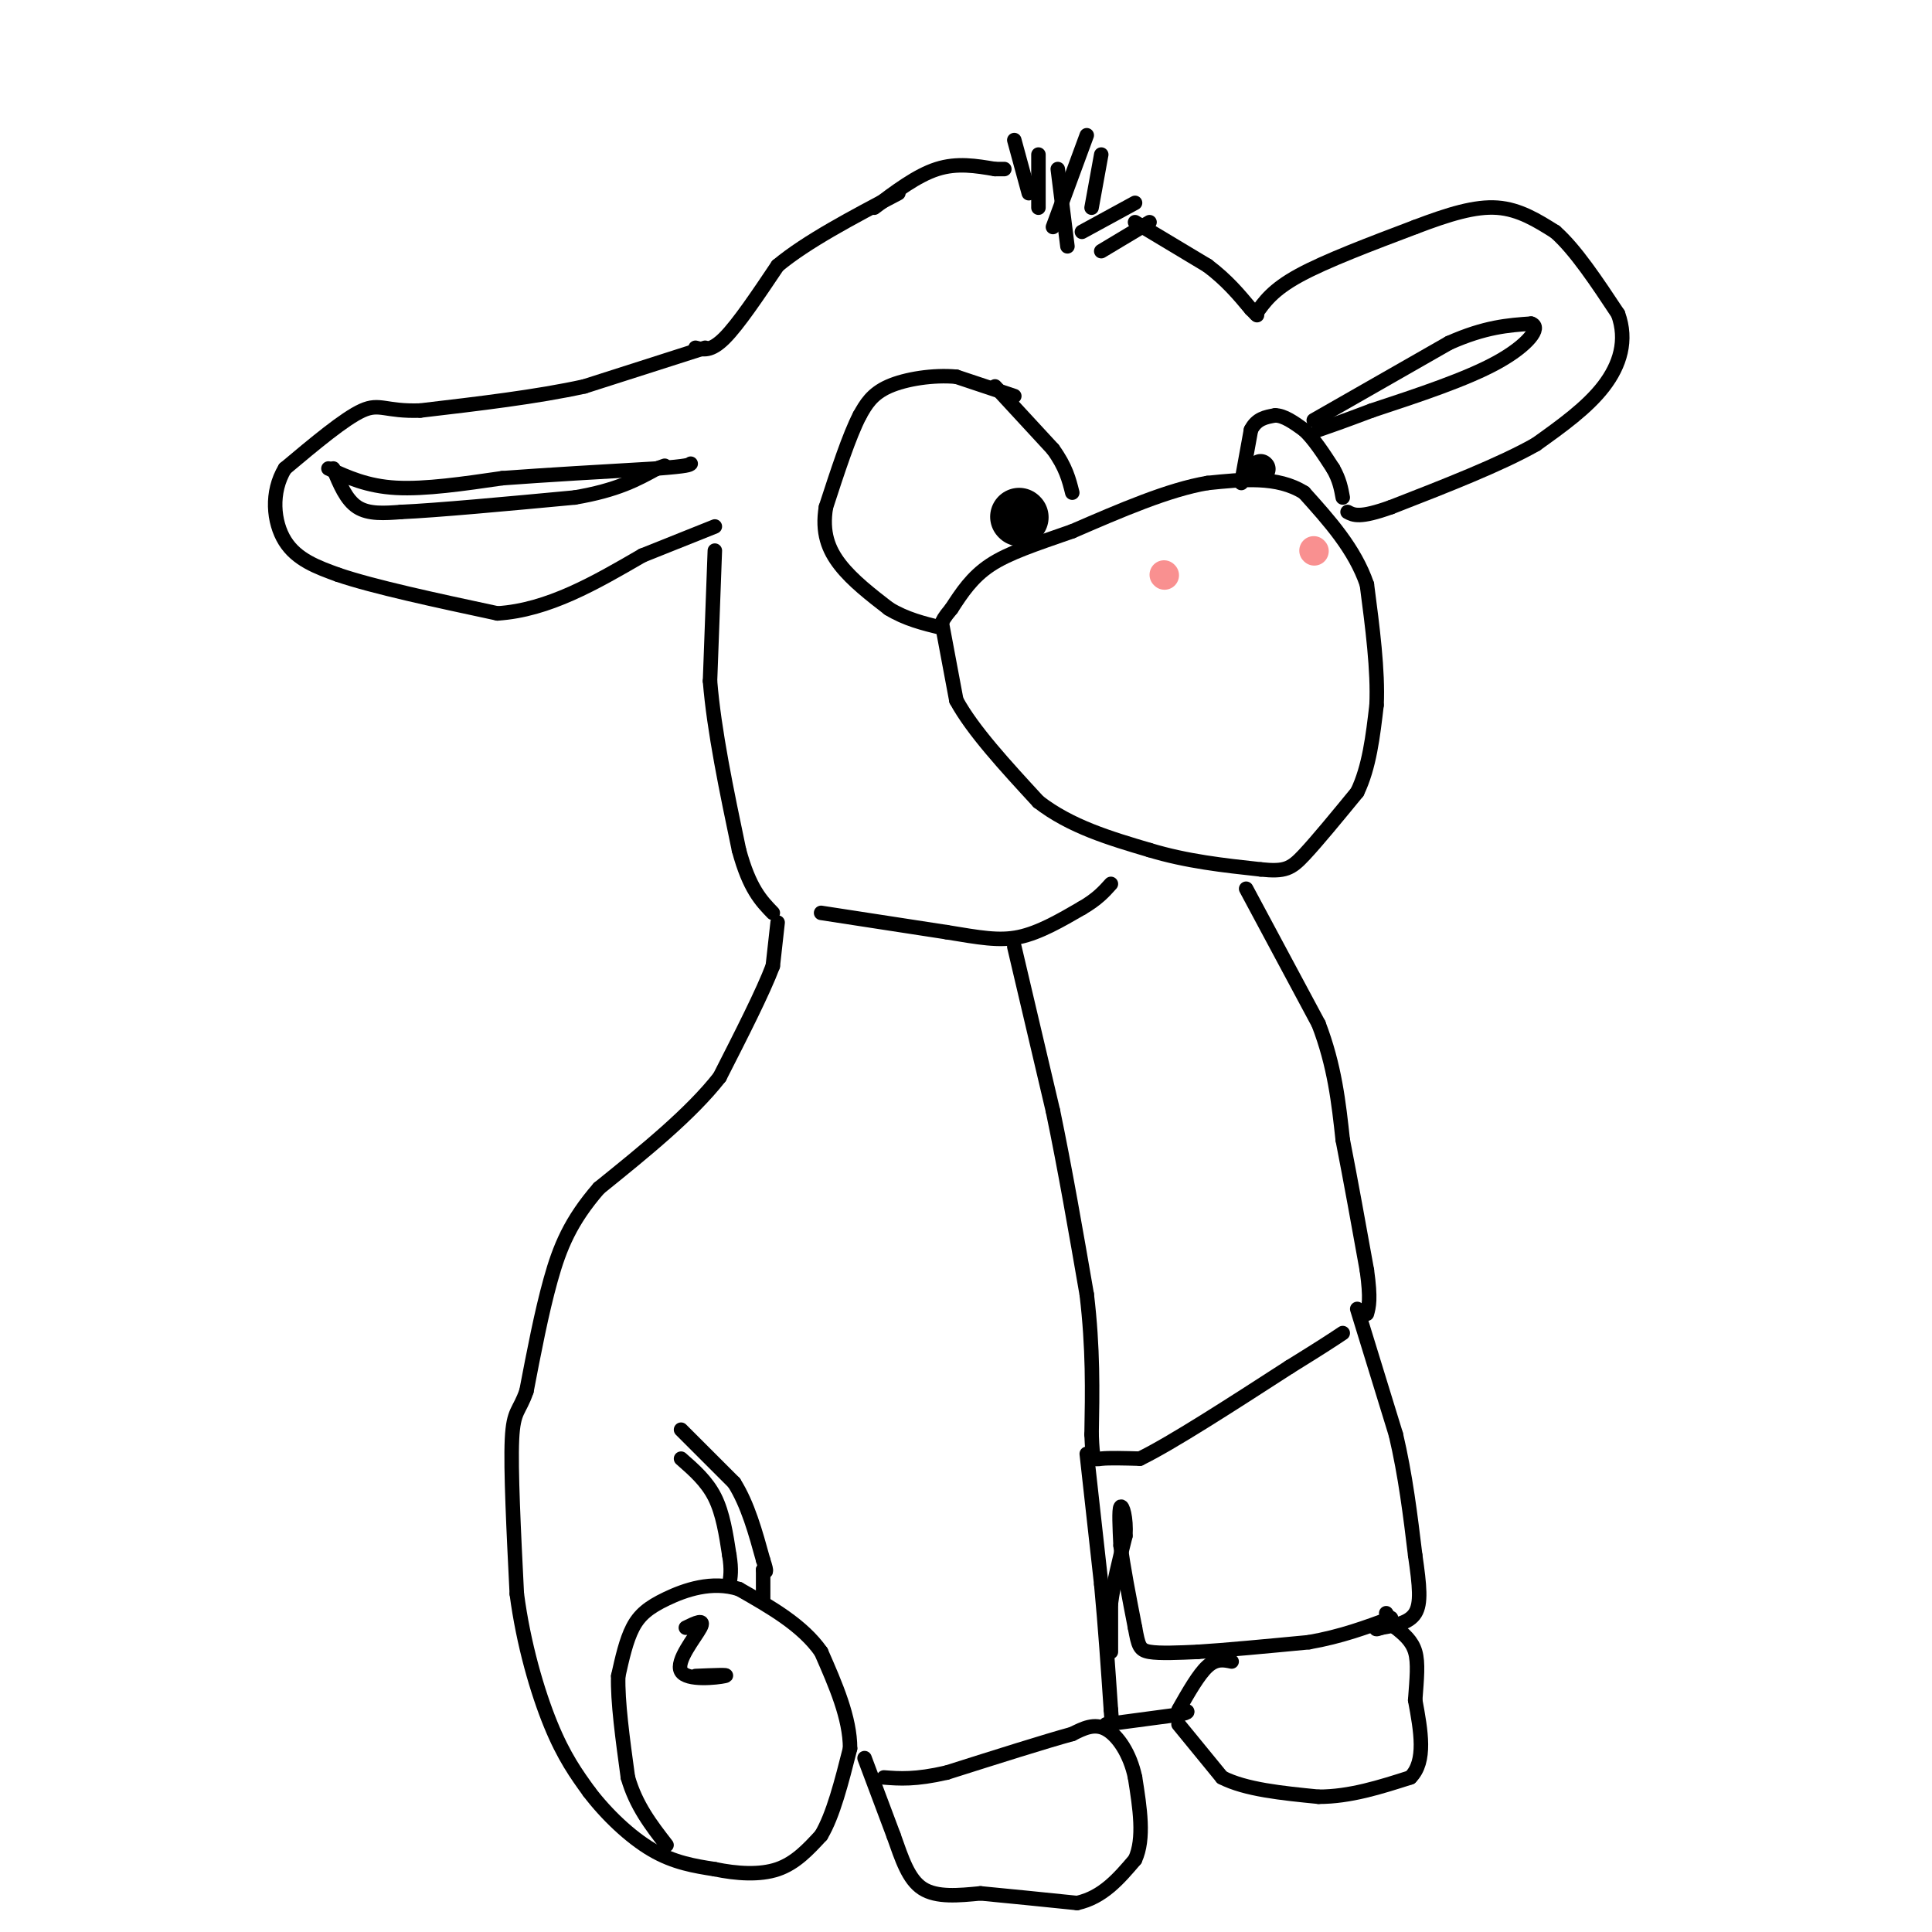 <svg viewBox='0 0 400 400' version='1.1' xmlns='http://www.w3.org/2000/svg' xmlns:xlink='http://www.w3.org/1999/xlink'><g fill='none' stroke='#000000' stroke-width='3' stroke-linecap='round' stroke-linejoin='round'><path d='M161,191c0.000,0.000 -1.000,9.000 -1,9'/><path d='M160,200c-2.000,5.333 -6.500,14.167 -11,23'/><path d='M149,223c-6.000,7.667 -15.500,15.333 -25,23'/><path d='M124,246c-5.889,6.778 -8.111,12.222 -10,19c-1.889,6.778 -3.444,14.889 -5,23'/><path d='M109,288c-1.489,4.378 -2.711,3.822 -3,10c-0.289,6.178 0.356,19.089 1,32'/><path d='M107,330c1.356,10.356 4.244,20.244 7,27c2.756,6.756 5.378,10.378 8,14'/><path d='M122,371c3.556,4.667 8.444,9.333 13,12c4.556,2.667 8.778,3.333 13,4'/><path d='M148,387c4.511,0.933 9.289,1.267 13,0c3.711,-1.267 6.356,-4.133 9,-7'/><path d='M170,380c2.500,-4.167 4.250,-11.083 6,-18'/><path d='M176,362c0.000,-6.333 -3.000,-13.167 -6,-20'/><path d='M170,342c-3.833,-5.500 -10.417,-9.250 -17,-13'/><path d='M153,329c-5.643,-1.798 -11.250,0.208 -15,2c-3.750,1.792 -5.643,3.369 -7,6c-1.357,2.631 -2.179,6.315 -3,10'/><path d='M128,347c-0.167,5.167 0.917,13.083 2,21'/><path d='M130,368c1.667,5.833 4.833,9.917 8,14'/><path d='M141,302c2.667,2.333 5.333,4.667 7,8c1.667,3.333 2.333,7.667 3,12'/><path d='M151,322c0.500,3.000 0.250,4.500 0,6'/><path d='M141,296c0.000,0.000 11.000,11.000 11,11'/><path d='M152,307c2.833,4.500 4.417,10.250 6,16'/><path d='M158,323c1.000,3.000 0.500,2.500 0,2'/><path d='M158,325c0.000,0.000 0.000,6.000 0,6'/><path d='M179,364c0.000,0.000 6.000,16.000 6,16'/><path d='M185,380c1.733,4.889 3.067,9.111 6,11c2.933,1.889 7.467,1.444 12,1'/><path d='M203,392c5.333,0.500 12.667,1.250 20,2'/><path d='M223,394c5.333,-1.167 8.667,-5.083 12,-9'/><path d='M235,385c2.000,-4.333 1.000,-10.667 0,-17'/><path d='M235,368c-1.022,-4.911 -3.578,-8.689 -6,-10c-2.422,-1.311 -4.711,-0.156 -7,1'/><path d='M222,359c-5.500,1.500 -15.750,4.750 -26,8'/><path d='M196,367c-6.500,1.500 -9.750,1.250 -13,1'/><path d='M225,301c0.000,0.000 3.000,27.000 3,27'/><path d='M228,328c0.833,8.833 1.417,17.417 2,26'/><path d='M230,354c0.333,4.333 0.167,2.167 0,0'/><path d='M229,357c0.000,0.000 15.000,-2.000 15,-2'/><path d='M244,355c2.667,-0.500 1.833,-0.750 1,-1'/><path d='M230,342c0.000,0.000 0.000,-10.000 0,-10'/><path d='M230,332c0.500,-4.000 1.750,-9.000 3,-14'/><path d='M233,318c0.244,-3.867 -0.644,-6.533 -1,-6c-0.356,0.533 -0.178,4.267 0,8'/><path d='M232,320c0.500,4.167 1.750,10.583 3,17'/><path d='M235,337c0.689,3.756 0.911,4.644 3,5c2.089,0.356 6.044,0.178 10,0'/><path d='M248,342c5.500,-0.333 14.250,-1.167 23,-2'/><path d='M271,340c6.667,-1.167 11.833,-3.083 17,-5'/><path d='M244,354c2.083,-3.667 4.167,-7.333 6,-9c1.833,-1.667 3.417,-1.333 5,-1'/><path d='M244,357c0.000,0.000 9.000,11.000 9,11'/><path d='M253,368c4.833,2.500 12.417,3.250 20,4'/><path d='M273,372c6.500,0.000 12.750,-2.000 19,-4'/><path d='M292,368c3.333,-3.333 2.167,-9.667 1,-16'/><path d='M293,352c0.333,-4.489 0.667,-7.711 0,-10c-0.667,-2.289 -2.333,-3.644 -4,-5'/><path d='M289,337c-1.000,-1.333 -1.500,-2.167 -2,-3'/><path d='M281,271c0.000,0.000 8.000,26.000 8,26'/><path d='M289,297c2.000,8.500 3.000,16.750 4,25'/><path d='M293,322c0.933,6.422 1.267,9.978 0,12c-1.267,2.022 -4.133,2.511 -7,3'/><path d='M286,337c-1.333,0.500 -1.167,0.250 -1,0'/><path d='M258,184c0.000,0.000 15.000,28.000 15,28'/><path d='M273,212c3.333,8.667 4.167,16.333 5,24'/><path d='M278,236c1.667,8.500 3.333,17.750 5,27'/><path d='M283,263c0.833,6.000 0.417,7.500 0,9'/><path d='M210,196c0.000,0.000 8.000,34.000 8,34'/><path d='M218,230c2.500,12.000 4.750,25.000 7,38'/><path d='M225,268c1.333,11.167 1.167,20.083 1,29'/><path d='M226,297c0.244,5.622 0.356,5.178 2,5c1.644,-0.178 4.822,-0.089 8,0'/><path d='M236,302c6.500,-3.167 18.750,-11.083 31,-19'/><path d='M267,283c7.000,-4.333 9.000,-5.667 11,-7'/><path d='M146,72c0.000,0.000 -25.000,8.000 -25,8'/><path d='M121,80c-9.833,2.167 -21.917,3.583 -34,5'/><path d='M87,85c-7.244,0.244 -8.356,-1.644 -12,0c-3.644,1.644 -9.822,6.822 -16,12'/><path d='M59,97c-2.978,4.889 -2.422,11.111 0,15c2.422,3.889 6.711,5.444 11,7'/><path d='M70,119c7.333,2.500 20.167,5.250 33,8'/><path d='M103,127c10.500,-0.667 20.250,-6.333 30,-12'/><path d='M133,115c7.500,-3.000 11.250,-4.500 15,-6'/><path d='M68,97c4.000,1.833 8.000,3.667 14,4c6.000,0.333 14.000,-0.833 22,-2'/><path d='M104,99c9.000,-0.667 20.500,-1.333 32,-2'/><path d='M136,97c6.500,-0.500 6.750,-0.750 7,-1'/><path d='M69,97c1.333,3.250 2.667,6.500 5,8c2.333,1.500 5.667,1.250 9,1'/><path d='M83,106c7.500,-0.333 21.750,-1.667 36,-3'/><path d='M119,103c8.833,-1.500 12.917,-3.750 17,-6'/><path d='M136,97c2.833,-1.000 1.417,-0.500 0,0'/><path d='M144,72c1.583,0.417 3.167,0.833 6,-2c2.833,-2.833 6.917,-8.917 11,-15'/><path d='M161,55c6.000,-5.000 15.500,-10.000 25,-15'/><path d='M213,40c0.000,0.000 -3.000,-11.000 -3,-11'/><path d='M215,43c0.000,0.000 0.000,-11.000 0,-11'/><path d='M218,47c0.000,0.000 7.000,-19.000 7,-19'/><path d='M224,48c0.000,0.000 11.000,-6.000 11,-6'/><path d='M228,52c0.000,0.000 10.000,-6.000 10,-6'/><path d='M226,43c0.000,0.000 2.000,-11.000 2,-11'/><path d='M221,51c0.000,0.000 -2.000,-16.000 -2,-16'/><path d='M181,43c4.417,-3.333 8.833,-6.667 13,-8c4.167,-1.333 8.083,-0.667 12,0'/><path d='M206,35c2.333,0.000 2.167,0.000 2,0'/><path d='M235,46c0.000,0.000 15.000,9.000 15,9'/><path d='M250,55c4.000,3.000 6.500,6.000 9,9'/><path d='M259,64c1.667,1.667 1.333,1.333 1,1'/><path d='M260,65c1.750,-2.500 3.500,-5.000 9,-8c5.500,-3.000 14.750,-6.500 24,-10'/><path d='M293,47c6.978,-2.667 12.422,-4.333 17,-4c4.578,0.333 8.289,2.667 12,5'/><path d='M322,48c4.167,3.667 8.583,10.333 13,17'/><path d='M335,65c1.978,5.444 0.422,10.556 -3,15c-3.422,4.444 -8.711,8.222 -14,12'/><path d='M318,92c-7.333,4.167 -18.667,8.583 -30,13'/><path d='M288,105c-6.500,2.333 -7.750,1.667 -9,1'/><path d='M272,87c0.000,0.000 28.000,-16.000 28,-16'/><path d='M300,71c7.500,-3.333 12.250,-3.667 17,-4'/><path d='M317,67c2.244,0.711 -0.644,4.489 -7,8c-6.356,3.511 -16.178,6.756 -26,10'/><path d='M284,85c-6.167,2.333 -8.583,3.167 -11,4'/><path d='M210,82c0.000,0.000 -12.000,-4.000 -12,-4'/><path d='M198,78c-4.711,-0.444 -10.489,0.444 -14,2c-3.511,1.556 -4.756,3.778 -6,6'/><path d='M178,86c-2.167,4.167 -4.583,11.583 -7,19'/><path d='M171,105c-0.867,5.222 0.467,8.778 3,12c2.533,3.222 6.267,6.111 10,9'/><path d='M184,126c3.500,2.167 7.250,3.083 11,4'/><path d='M206,80c0.000,0.000 12.000,13.000 12,13'/><path d='M218,93c2.667,3.667 3.333,6.333 4,9'/><path d='M257,100c0.000,0.000 2.000,-11.000 2,-11'/><path d='M259,89c1.167,-2.333 3.083,-2.667 5,-3'/><path d='M264,86c1.833,0.000 3.917,1.500 6,3'/><path d='M270,89c2.000,1.833 4.000,4.917 6,8'/><path d='M276,97c1.333,2.333 1.667,4.167 2,6'/><path d='M195,129c0.000,0.000 3.000,16.000 3,16'/><path d='M198,145c3.333,6.167 10.167,13.583 17,21'/><path d='M215,166c6.667,5.167 14.833,7.583 23,10'/><path d='M238,176c7.667,2.333 15.333,3.167 23,4'/><path d='M261,180c5.089,0.533 6.311,-0.133 9,-3c2.689,-2.867 6.844,-7.933 11,-13'/><path d='M281,164c2.500,-5.167 3.250,-11.583 4,-18'/><path d='M285,146c0.333,-7.167 -0.833,-16.083 -2,-25'/><path d='M283,121c-2.500,-7.333 -7.750,-13.167 -13,-19'/><path d='M270,102c-5.500,-3.500 -12.750,-2.750 -20,-2'/><path d='M250,100c-8.000,1.333 -18.000,5.667 -28,10'/><path d='M222,110c-7.778,2.711 -13.222,4.489 -17,7c-3.778,2.511 -5.889,5.756 -8,9'/><path d='M197,126c-1.667,2.000 -1.833,2.500 -2,3'/><path d='M148,114c0.000,0.000 -1.000,27.000 -1,27'/><path d='M147,141c0.833,10.333 3.417,22.667 6,35'/><path d='M153,176c2.167,8.000 4.583,10.500 7,13'/><path d='M170,189c0.000,0.000 26.000,4.000 26,4'/><path d='M196,193c6.800,1.111 10.800,1.889 15,1c4.200,-0.889 8.600,-3.444 13,-6'/><path d='M224,188c3.167,-1.833 4.583,-3.417 6,-5'/></g>
<g fill='none' stroke='#F99090' stroke-width='6' stroke-linecap='round' stroke-linejoin='round'><path d='M241,119c0.000,0.000 0.100,0.100 0.1,0.1'/><path d='M272,114c0.000,0.000 0.100,0.100 0.1,0.1'/></g>
<g fill='none' stroke='#000000' stroke-width='12' stroke-linecap='round' stroke-linejoin='round'><path d='M211,107c0.000,0.000 0.100,0.100 0.1,0.1'/></g>
<g fill='none' stroke='#000000' stroke-width='6' stroke-linecap='round' stroke-linejoin='round'><path d='M261,97c0.000,0.000 0.100,0.100 0.1,0.1'/></g>
<g fill='none' stroke='#000000' stroke-width='3' stroke-linecap='round' stroke-linejoin='round'><path d='M142,337c2.024,-0.988 4.048,-1.976 3,0c-1.048,1.976 -5.167,6.917 -4,9c1.167,2.083 7.619,1.310 9,1c1.381,-0.310 -2.310,-0.155 -6,0'/></g>
</svg>